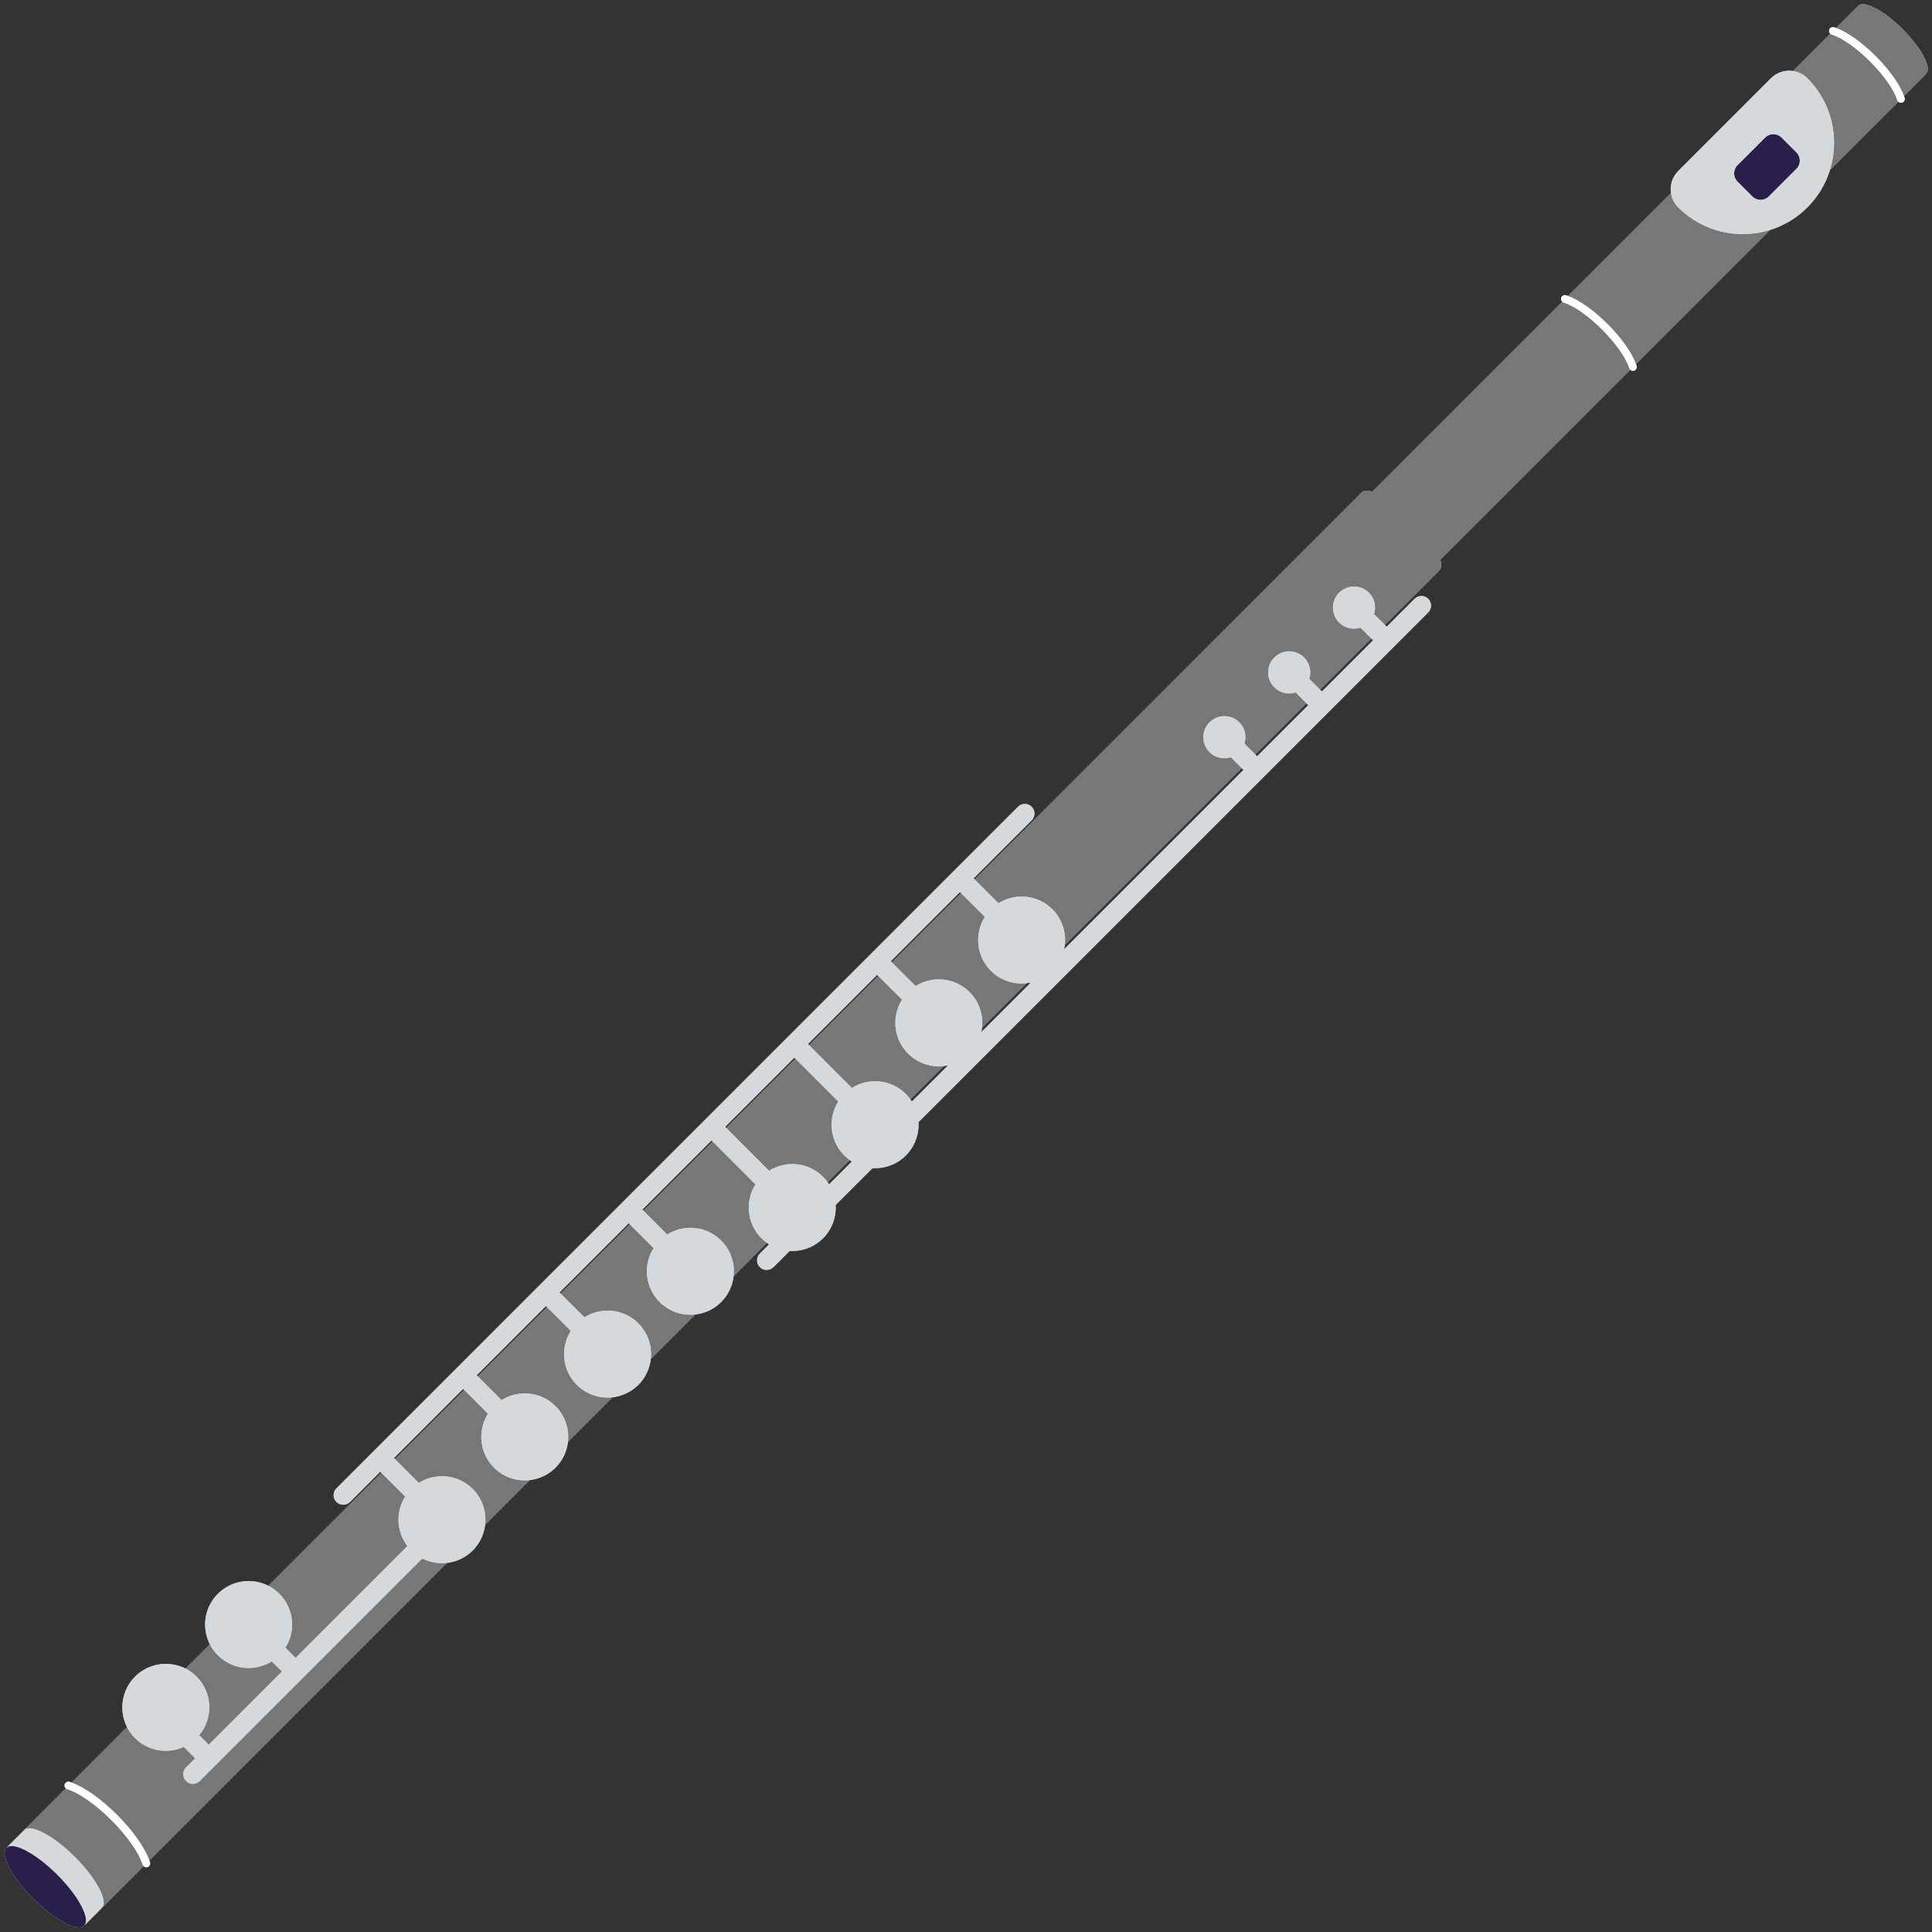 <?xml version="1.0" encoding="UTF-8" standalone="no"?><svg xmlns="http://www.w3.org/2000/svg" xmlns:xlink="http://www.w3.org/1999/xlink" fill="#000000" height="502.3" preserveAspectRatio="xMidYMid meet" version="1" viewBox="-1.2 -1.1 502.3 502.3" width="502.3" zoomAndPan="magnify"><rect x="-1.2" y="-1.1" width="502.3" height="502.3" fill="#333333" stroke="none"/><g id="change1_1"><path d="M493.487,6.508c-4.87-4.87-10.038-7.6-11.544-6.094l-5.768,5.768c-0.181-0.066-0.371-0.148-0.545-0.201 c-0.528-0.162-1.087,0.135-1.249,0.663c-0.118,0.386,0.013,0.785,0.295,1.037l-9.683,9.683c-2.034-0.313-4.185,0.306-5.751,1.873 l-24.13,24.13c-1.567,1.567-2.187,3.717-1.873,5.751L406.49,75.866c-0.182-0.066-0.371-0.147-0.545-0.201 c-0.528-0.162-1.087,0.135-1.25,0.663c-0.118,0.386,0.013,0.785,0.295,1.037l-49.385,49.385c-1.273-0.372-2.259-0.317-2.814,0.238 L252.215,227.566l-0.291-0.291l15.09-15.09c0.977-0.977,0.977-2.558,0-3.535c-0.977-0.977-2.559-0.977-3.536,0L138.973,333.155 c-0.001,0.001-0.002,0.001-0.003,0.002s-0.001,0.002-0.002,0.003l-21.524,21.525c-0.001,0.001-0.002,0.002-0.003,0.003 s-0.001,0.002-0.002,0.003l-21.524,21.524c-0.001,0.001-0.002,0.002-0.004,0.003c-0.001,0.001-0.002,0.003-0.003,0.004l-9.63,9.63 c-0.977,0.977-0.977,2.559,0,3.535c0.488,0.489,1.128,0.732,1.768,0.732c0.64,0,1.28-0.244,1.768-0.732l7.866-7.865l0.291,0.291 l-29.384,29.384c-4.25-2.172-9.585-1.485-13.143,2.073c-3.558,3.557-4.245,8.892-2.073,13.143l-6.315,6.315 c-4.25-2.172-9.585-1.485-13.143,2.073s-4.245,8.892-2.073,13.143l-14.421,14.421c-0.18-0.065-0.371-0.147-0.544-0.201 c-0.528-0.161-1.087,0.135-1.249,0.663c-0.118,0.386,0.012,0.785,0.295,1.037L5.064,474.717l-4.588,4.588c0,0,0.001,0,0.001-0.001 l-0.003,0.003c-1.724,1.724,1.405,7.648,6.988,13.231c5.583,5.583,11.507,8.712,13.231,6.988l0.005-0.005 c-0.001,0.001-0.001,0.002-0.002,0.003l4.588-4.588c0.069-0.069,0.129-0.149,0.184-0.233l0.029,0.02l10.647-10.647 c0.186,0.185,0.431,0.302,0.697,0.302c0.097,0,0.196-0.015,0.293-0.044c0.528-0.162,0.825-0.721,0.663-1.249 c-0.047-0.155-0.122-0.324-0.178-0.484l77.358-77.358c2.456-0.277,4.84-1.35,6.723-3.234c1.884-1.884,2.957-4.267,3.234-6.724 l11.573-11.573c2.457-0.277,4.84-1.35,6.724-3.234s2.957-4.267,3.234-6.723l11.573-11.573c2.457-0.277,4.84-1.35,6.724-3.234 c1.884-1.884,2.957-4.267,3.234-6.723l11.573-11.573c2.456-0.277,4.84-1.35,6.723-3.234c1.884-1.884,2.957-4.267,3.234-6.723 l8.668-8.668c0.185,0.133,0.371,0.263,0.562,0.384l-2.396,2.396c-0.976,0.977-0.976,2.559,0,3.535 c0.488,0.488,1.128,0.732,1.768,0.732c0.64,0,1.279-0.244,1.768-0.732l4.218-4.218c3.112,0.183,6.286-0.903,8.664-3.281 c2.378-2.378,3.464-5.551,3.281-8.664l9.585-9.585c3.112,0.183,6.286-0.903,8.664-3.281c2.378-2.378,3.464-5.551,3.281-8.664 l89.812-89.812c0,0,0,0,0,0c0,0,0,0,0,0l16.844-16.844c0.001-0.001,0.002-0.002,0.003-0.003c0.001-0.001,0.002-0.002,0.003-0.003 l25.867-25.867c0.976-0.976,0.976-2.559,0-3.535c-0.977-0.977-2.559-0.977-3.536,0l-7.255,7.255l-0.472-0.473l14.157-14.157 c0.555-0.555,0.604-1.546,0.238-2.814l49.39-49.39c0.186,0.185,0.432,0.302,0.698,0.302c0.097,0,0.196-0.014,0.293-0.044 c0.528-0.162,0.825-0.721,0.663-1.249c-0.047-0.155-0.121-0.324-0.179-0.484l34.822-34.822c3.57-1.104,6.935-3.057,9.762-5.884 c2.826-2.826,4.779-6.191,5.883-9.761l17.742-17.742c0.186,0.185,0.431,0.302,0.698,0.302c0.097,0,0.196-0.014,0.293-0.044 c0.528-0.162,0.825-0.721,0.663-1.249c-0.048-0.155-0.121-0.324-0.179-0.484l5.787-5.787 C501.092,16.551,498.362,11.384,493.487,6.508z M101.504,378.277l-0.291-0.291l17.995-17.995l0.291,0.291L101.504,378.277z M123.034,356.746l-0.291-0.291l17.995-17.995l0.292,0.291L123.034,356.746z M144.564,335.216l-0.291-0.291l17.994-17.994 l0.291,0.291L144.564,335.216z M166.094,313.686l-0.291-0.291l17.995-17.995l0.291,0.291L166.094,313.686z M187.624,292.156 l-0.291-0.291l17.995-17.995l0.291,0.291L187.624,292.156z M214.343,306.822c-0.12-0.191-0.251-0.376-0.384-0.562l5.763-5.763 c0.185,0.133,0.371,0.263,0.562,0.384L214.343,306.822z M209.154,270.626l-0.292-0.291l17.995-17.995l0.291,0.291L209.154,270.626z M235.874,285.291c-0.121-0.191-0.251-0.376-0.384-0.562l8.668-8.668c0.381-0.043,0.758-0.107,1.134-0.188L235.874,285.291z M230.685,249.096l-0.292-0.291l17.995-17.995l0.292,0.291L230.685,249.096z M253.927,267.238c0.082-0.375,0.146-0.753,0.188-1.134 l11.573-11.573c0.38-0.043,0.758-0.107,1.134-0.188L253.927,267.238z M275.457,245.708c0.082-0.375,0.146-0.753,0.188-1.133 l45.979-45.979l0.473,0.472L275.457,245.708z M325.632,195.533l-0.473-0.473l13.312-13.312l0.473,0.472L325.632,195.533z M342.479,178.686l-0.472-0.472l13.312-13.312l0.473,0.472L342.479,178.686z" fill="#d3d9dd"/></g><g id="change2_1"><path d="M230.685,249.096l17.995-17.995l6.171,6.171c-2.76,4.371-2.244,10.217,1.565,14.026 c2.533,2.534,5.969,3.607,9.272,3.234l-11.573,11.573c0.373-3.304-0.7-6.739-3.234-9.273c-3.809-3.809-9.655-4.325-14.026-1.565 L230.685,249.096z M234.885,272.828c-3.809-3.809-4.325-9.655-1.565-14.026l-6.171-6.171l-17.995,17.995l11.125,11.125 c4.371-2.76,10.217-2.244,14.026,1.565c0.443,0.443,0.83,0.92,1.184,1.413l8.668-8.668 C240.854,276.434,237.419,275.362,234.885,272.828z M195.215,306.817l-11.126-11.125l-17.995,17.995l6.171,6.171 c4.371-2.76,10.217-2.244,14.026,1.565c2.534,2.534,3.607,5.969,3.234,9.273l8.668-8.668c-0.493-0.354-0.97-0.741-1.414-1.184 C192.97,317.034,192.454,311.188,195.215,306.817z M218.31,299.313c-3.809-3.809-4.325-9.655-1.565-14.026l-11.126-11.125 l-17.995,17.995l11.125,11.125c4.371-2.76,10.217-2.244,14.026,1.565c0.443,0.443,0.83,0.92,1.184,1.413l5.763-5.763 C219.23,300.142,218.753,299.756,218.31,299.313z M50.595,450.034l2.486,2.486l19.039-19.039l-2.653-2.653 c-4.371,2.76-10.217,2.244-14.026-1.565c-0.86-0.86-1.547-1.826-2.073-2.854l-6.315,6.315c1.027,0.525,1.994,1.212,2.854,2.073 C54.081,438.971,54.306,445.591,50.595,450.034z M127.235,380.479c-3.809-3.809-4.325-9.655-1.565-14.026l-6.171-6.171 l-17.995,17.995l6.171,6.171c4.371-2.76,10.217-2.244,14.026,1.565c2.534,2.533,3.606,5.969,3.234,9.273l11.573-11.573 C133.204,384.085,129.768,383.012,127.235,380.479z M148.764,358.949c-3.809-3.809-4.325-9.655-1.565-14.026l-6.17-6.171 l-17.995,17.995l6.171,6.171c4.371-2.76,10.217-2.244,14.026,1.565c2.534,2.533,3.606,5.969,3.234,9.273l11.573-11.573 C154.734,362.555,151.298,361.482,148.764,358.949z M108.581,404.092L50.714,461.96c-0.488,0.488-1.128,0.733-1.768,0.733 c-0.64,0-1.279-0.244-1.768-0.733c-0.976-0.976-0.976-2.559,0-3.535l2.369-2.369l-2.968-2.968c-4.167,1.889-9.24,1.133-12.667-2.293 c-0.86-0.86-1.547-1.826-2.073-2.854l-14.421,14.421c3.339,1.196,7.69,4.269,11.798,8.376c4.134,4.134,7.222,8.515,8.402,11.863 l77.358-77.358C112.803,405.488,110.575,405.105,108.581,404.092z M170.295,337.418c-3.809-3.809-4.325-9.655-1.565-14.026 l-6.171-6.171l-17.994,17.994l6.171,6.171c4.371-2.76,10.217-2.244,14.026,1.565c2.534,2.533,3.606,5.969,3.234,9.273l11.573-11.573 C176.264,341.025,172.828,339.952,170.295,337.418z M27.802,472.152c-4.048-4.047-8.46-7.143-11.515-8.079 c-0.143-0.044-0.264-0.119-0.368-0.212L5.064,474.717c1.724-1.724,7.65,1.407,13.229,6.986c5.355,5.356,8.458,11.024,7.174,13.001 l0.029,0.02l10.647-10.647c-0.113-0.112-0.208-0.243-0.258-0.406C34.948,480.615,31.851,476.202,27.802,472.152z M73.004,427.294 l2.652,2.653l29.071-29.071c-2.89-3.77-3.088-8.934-0.587-12.893l-6.171-6.171l-29.384,29.384c1.027,0.525,1.994,1.212,2.854,2.073 C75.247,417.077,75.763,422.923,73.004,427.294z M435.111,52.824c-1.044-1.044-1.664-2.349-1.873-3.705L406.49,75.866 c2.924,1.067,6.709,3.746,10.281,7.318c3.598,3.598,6.291,7.412,7.343,10.345l34.822-34.822 C450.79,61.226,441.559,59.272,435.111,52.824z M493.487,6.508c-4.87-4.87-10.038-7.6-11.544-6.094l-5.768,5.768 c2.925,1.067,6.71,3.746,10.281,7.317c3.598,3.597,6.291,7.412,7.343,10.345l5.787-5.787 C501.092,16.551,498.362,11.384,493.487,6.508z M485.041,14.914c-3.519-3.519-7.35-6.209-9.998-7.021 c-0.142-0.044-0.263-0.119-0.368-0.212l-9.683,9.683c1.356,0.209,2.661,0.828,3.705,1.873c6.448,6.448,8.401,15.679,5.883,23.825 l17.742-17.742c-0.113-0.112-0.208-0.243-0.258-0.406C491.254,22.266,488.562,18.434,485.041,14.914z M415.357,84.598 c-3.519-3.519-7.35-6.209-9.998-7.021c-0.143-0.043-0.264-0.119-0.368-0.212l-49.385,49.385c-1.273-0.372-2.259-0.317-2.814,0.238 L252.215,227.566l6.171,6.171c4.371-2.76,10.217-2.244,14.026,1.565c2.533,2.534,3.606,5.969,3.233,9.273l45.979-45.979 l-2.821-2.821c-1.892,0.603-4.041,0.178-5.542-1.323c-2.142-2.141-2.142-5.614,0-7.755c2.142-2.142,5.614-2.142,7.755,0 c1.501,1.501,1.926,3.65,1.323,5.542l2.821,2.821l13.312-13.312l-2.82-2.821c-1.892,0.603-4.042,0.178-5.542-1.323 c-2.142-2.142-2.142-5.614,0-7.755c2.142-2.142,5.613-2.142,7.755,0c1.501,1.501,1.926,3.65,1.323,5.542l2.821,2.821l13.312-13.312 l-2.82-2.821c-1.893,0.604-4.042,0.178-5.542-1.323c-2.142-2.141-2.142-5.614,0-7.755c2.141-2.142,5.613-2.142,7.755,0 c1.501,1.501,1.926,3.65,1.323,5.542l2.821,2.821l14.157-14.157c0.555-0.555,0.604-1.546,0.238-2.814l49.39-49.39 c-0.112-0.112-0.208-0.243-0.258-0.406C421.569,91.951,418.878,88.119,415.357,84.598z" fill="#787777"/></g><g id="change3_1"><path d="M416.771,83.184c3.598,3.598,6.291,7.412,7.343,10.345c0.058,0.16,0.131,0.33,0.179,0.484 c0.162,0.528-0.135,1.087-0.663,1.249c-0.098,0.03-0.196,0.044-0.293,0.044c-0.266,0-0.512-0.117-0.698-0.302 c-0.112-0.112-0.208-0.243-0.258-0.406c-0.812-2.648-3.503-6.48-7.023-10.001c-3.519-3.519-7.35-6.209-9.998-7.021 c-0.143-0.043-0.264-0.119-0.368-0.212c-0.283-0.252-0.414-0.651-0.295-1.037c0.162-0.528,0.721-0.825,1.25-0.663 c0.174,0.053,0.364,0.135,0.545,0.201C409.415,76.934,413.2,79.613,416.771,83.184z M476.174,6.182 c-0.181-0.066-0.371-0.148-0.545-0.201c-0.528-0.162-1.087,0.135-1.249,0.663c-0.118,0.386,0.013,0.785,0.295,1.037 c0.104,0.093,0.226,0.168,0.368,0.212c2.648,0.812,6.479,3.502,9.998,7.021c3.521,3.521,6.212,7.353,7.024,10.001 c0.05,0.162,0.145,0.293,0.258,0.406c0.186,0.185,0.431,0.302,0.698,0.302c0.097,0,0.196-0.014,0.293-0.044 c0.528-0.162,0.825-0.721,0.663-1.249c-0.048-0.155-0.121-0.324-0.179-0.484c-1.052-2.933-3.745-6.748-7.343-10.345 C482.884,9.928,479.099,7.25,476.174,6.182z M17.418,462.362c-0.18-0.065-0.371-0.147-0.544-0.201 c-0.528-0.161-1.087,0.135-1.249,0.663c-0.118,0.386,0.012,0.785,0.295,1.037c0.104,0.093,0.226,0.169,0.368,0.212 c3.055,0.936,7.467,4.032,11.515,8.079c4.049,4.049,7.146,8.463,8.083,11.518c0.05,0.163,0.146,0.294,0.258,0.406 c0.186,0.185,0.431,0.302,0.697,0.302c0.097,0,0.196-0.015,0.293-0.044c0.528-0.162,0.825-0.721,0.663-1.249 c-0.047-0.155-0.122-0.324-0.178-0.484c-1.181-3.348-4.269-7.729-8.402-11.863C25.109,466.631,20.758,463.558,17.418,462.362z" fill="#fdffff"/></g><g id="change4_1"><path d="M20.693,499.526c-1.724,1.724-7.648-1.405-13.231-6.988c-5.583-5.583-8.712-11.507-6.988-13.231 c0.909-0.909,2.981-0.472,5.555,0.965c2.312,1.287,5.031,3.378,7.676,6.022c2.645,2.645,4.735,5.365,6.022,7.676 C21.165,496.545,21.602,498.617,20.693,499.526z M465.853,38.518l-3.856-3.856c-1.184-1.183-3.102-1.183-4.286,0l-7.177,7.177 c-1.183,1.183-1.183,3.102,0,4.285l3.856,3.856c1.184,1.183,3.102,1.183,4.286,0l7.177-7.177 C467.036,41.62,467.036,39.701,465.853,38.518z" fill="#2c1e4a"/></g><g id="change1_2"><path d="M25.467,494.703c-0.055,0.084-0.114,0.164-0.184,0.233l-4.588,4.588c0.907-0.907,0.471-2.978-0.966-5.554 c-1.288-2.309-3.379-5.034-6.024-7.68c-2.641-2.64-5.366-4.731-7.675-6.02c-2.576-1.437-4.647-1.873-5.554-0.966l4.588-4.588 c1.724-1.724,7.65,1.407,13.229,6.986C23.648,487.058,26.75,492.726,25.467,494.703z M474.581,43.063 c-1.104,3.571-3.057,6.935-5.883,9.761c-2.827,2.827-6.191,4.78-9.762,5.884c-8.146,2.518-17.377,0.565-23.825-5.884 c-1.044-1.044-1.664-2.349-1.873-3.705c-0.314-2.034,0.306-4.185,1.873-5.751l24.13-24.13c1.567-1.567,3.717-2.186,5.751-1.873 c1.356,0.209,2.661,0.828,3.705,1.873C475.146,25.686,477.099,34.917,474.581,43.063z M458.676,49.98l7.177-7.177 c1.183-1.183,1.183-3.102,0-4.285l-3.856-3.856c-1.184-1.183-3.102-1.183-4.286,0l-7.177,7.177c-1.183,1.183-1.183,3.102,0,4.285 l3.856,3.856C455.574,51.163,457.493,51.163,458.676,49.98z M356.033,158.545l2.821,2.821l0.472,0.473l7.255-7.255 c0.977-0.977,2.559-0.977,3.536,0c0.976,0.976,0.976,2.559,0,3.535l-25.867,25.867c-0.001,0.001-0.002,0.002-0.003,0.003 c-0.001,0.001-0.002,0.002-0.003,0.003L327.4,200.835c0,0,0,0,0,0c0,0,0,0,0,0l-89.812,89.812c0.183,3.113-0.903,6.286-3.281,8.664 c-2.378,2.378-5.551,3.464-8.664,3.281l-9.585,9.585c0.183,3.113-0.903,6.286-3.281,8.664c-2.378,2.378-5.551,3.464-8.664,3.281 l-4.218,4.218c-0.488,0.488-1.128,0.732-1.768,0.732c-0.64,0-1.28-0.244-1.768-0.732c-0.976-0.977-0.976-2.559,0-3.535l2.396-2.396 c-0.191-0.12-0.377-0.251-0.562-0.384c-0.493-0.354-0.97-0.741-1.414-1.184c-3.809-3.809-4.325-9.655-1.565-14.026l-11.126-11.125 l-0.291-0.291l-17.995,17.995l0.291,0.291l6.171,6.171c4.371-2.76,10.217-2.244,14.026,1.565c2.534,2.534,3.607,5.969,3.234,9.273 c-0.277,2.456-1.35,4.84-3.234,6.723c-1.883,1.884-4.267,2.957-6.723,3.234c-3.304,0.373-6.739-0.7-9.273-3.234 c-3.809-3.809-4.325-9.655-1.565-14.026l-6.171-6.171l-0.291-0.291l-17.994,17.994l0.291,0.291l6.171,6.171 c4.371-2.76,10.217-2.244,14.026,1.565c2.534,2.533,3.606,5.969,3.234,9.273c-0.277,2.456-1.35,4.84-3.234,6.723 c-1.884,1.884-4.267,2.957-6.724,3.234c-3.304,0.373-6.739-0.7-9.273-3.234c-3.809-3.809-4.325-9.655-1.565-14.026l-6.17-6.171 l-0.292-0.291l-17.995,17.995l0.291,0.291l6.171,6.171c4.371-2.76,10.217-2.244,14.026,1.565c2.534,2.533,3.606,5.969,3.234,9.273 c-0.277,2.456-1.35,4.84-3.234,6.723s-4.267,2.957-6.724,3.234c-3.303,0.373-6.739-0.7-9.272-3.234 c-3.809-3.809-4.325-9.655-1.565-14.026l-6.171-6.171l-0.291-0.291l-17.995,17.995l0.291,0.291l6.171,6.171 c4.371-2.76,10.217-2.244,14.026,1.565c2.534,2.533,3.606,5.969,3.234,9.273c-0.277,2.456-1.35,4.84-3.234,6.724 c-1.883,1.884-4.267,2.957-6.723,3.234c-2.174,0.245-4.402-0.137-6.396-1.15L50.714,461.96c-0.488,0.488-1.128,0.733-1.768,0.733 c-0.64,0-1.279-0.244-1.768-0.733c-0.976-0.976-0.976-2.559,0-3.535l2.369-2.369l-2.968-2.968c-4.167,1.889-9.24,1.133-12.667-2.293 c-0.86-0.86-1.547-1.826-2.073-2.854c-2.172-4.25-1.484-9.585,2.073-13.143s8.892-4.245,13.143-2.073 c1.027,0.525,1.994,1.212,2.854,2.073c4.173,4.173,4.398,10.792,0.688,15.236l2.486,2.486l19.039-19.039l-2.653-2.653 c-4.371,2.76-10.217,2.244-14.026-1.565c-0.86-0.86-1.547-1.826-2.073-2.854c-2.172-4.25-1.485-9.585,2.073-13.143 c3.557-3.557,8.892-4.244,13.143-2.073c1.027,0.525,1.994,1.212,2.854,2.073c3.809,3.809,4.325,9.655,1.565,14.026l2.652,2.653 l29.071-29.071c-2.89-3.77-3.088-8.934-0.587-12.893l-6.171-6.171l-0.291-0.291l-7.866,7.865c-0.488,0.489-1.128,0.732-1.768,0.732 c-0.64,0-1.279-0.244-1.768-0.732c-0.977-0.977-0.977-2.559,0-3.535l9.63-9.63c0.001-0.001,0.002-0.002,0.003-0.004 c0.001-0.001,0.003-0.002,0.004-0.003l21.524-21.524c0.001-0.001,0.001-0.002,0.002-0.003s0.002-0.002,0.003-0.003l21.524-21.525 c0.001-0.001,0.001-0.002,0.002-0.003s0.002-0.001,0.003-0.002l124.505-124.505c0.977-0.977,2.559-0.977,3.536,0 c0.977,0.977,0.977,2.559,0,3.535l-15.09,15.09l0.291,0.291l6.171,6.171c4.371-2.76,10.217-2.244,14.026,1.565 c2.533,2.534,3.606,5.969,3.233,9.273c-0.043,0.38-0.107,0.758-0.188,1.133l46.64-46.64l-0.473-0.472l-2.821-2.821 c-1.892,0.603-4.041,0.178-5.542-1.323c-2.142-2.141-2.142-5.614,0-7.755c2.142-2.142,5.614-2.142,7.755,0 c1.501,1.501,1.926,3.65,1.323,5.542l2.821,2.821l0.473,0.473l13.312-13.312l-0.473-0.472l-2.82-2.821 c-1.892,0.603-4.042,0.178-5.542-1.323c-2.142-2.142-2.142-5.614,0-7.755c2.142-2.142,5.613-2.142,7.755,0 c1.501,1.501,1.926,3.65,1.323,5.542l2.821,2.821l0.472,0.472l13.312-13.312l-3.293-3.293c-1.893,0.604-4.042,0.178-5.542-1.323 c-2.142-2.141-2.142-5.614,0-7.755c2.141-2.142,5.613-2.142,7.755,0C356.211,154.504,356.636,156.653,356.033,158.545z M248.388,230.81l-17.995,17.995l0.292,0.291l6.171,6.171c4.371-2.76,10.217-2.244,14.026,1.565 c2.534,2.533,3.606,5.969,3.234,9.273c-0.043,0.38-0.107,0.758-0.188,1.134l12.895-12.895c-0.375,0.082-0.753,0.146-1.134,0.188 c-3.304,0.373-6.739-0.7-9.272-3.234c-3.809-3.809-4.325-9.655-1.565-14.026l-6.171-6.171L248.388,230.81z M220.284,300.881 c-0.191-0.121-0.376-0.251-0.562-0.384c-0.493-0.354-0.97-0.74-1.413-1.184c-3.809-3.809-4.325-9.655-1.565-14.026l-11.126-11.125 l-0.291-0.291l-17.995,17.995l0.291,0.291l11.125,11.125c4.371-2.76,10.217-2.244,14.026,1.565c0.443,0.443,0.83,0.92,1.184,1.413 c0.133,0.185,0.264,0.371,0.384,0.562L220.284,300.881z M235.874,285.291l9.418-9.418c-0.375,0.082-0.753,0.146-1.134,0.188 c-3.304,0.373-6.739-0.7-9.272-3.234c-3.809-3.809-4.325-9.655-1.565-14.026l-6.171-6.171l-0.291-0.291l-17.995,17.995l0.292,0.291 l11.125,11.125c4.371-2.76,10.217-2.244,14.026,1.565c0.443,0.443,0.83,0.92,1.184,1.413 C235.623,284.915,235.753,285.1,235.874,285.291z" fill="#d3d9dd"/></g></svg>